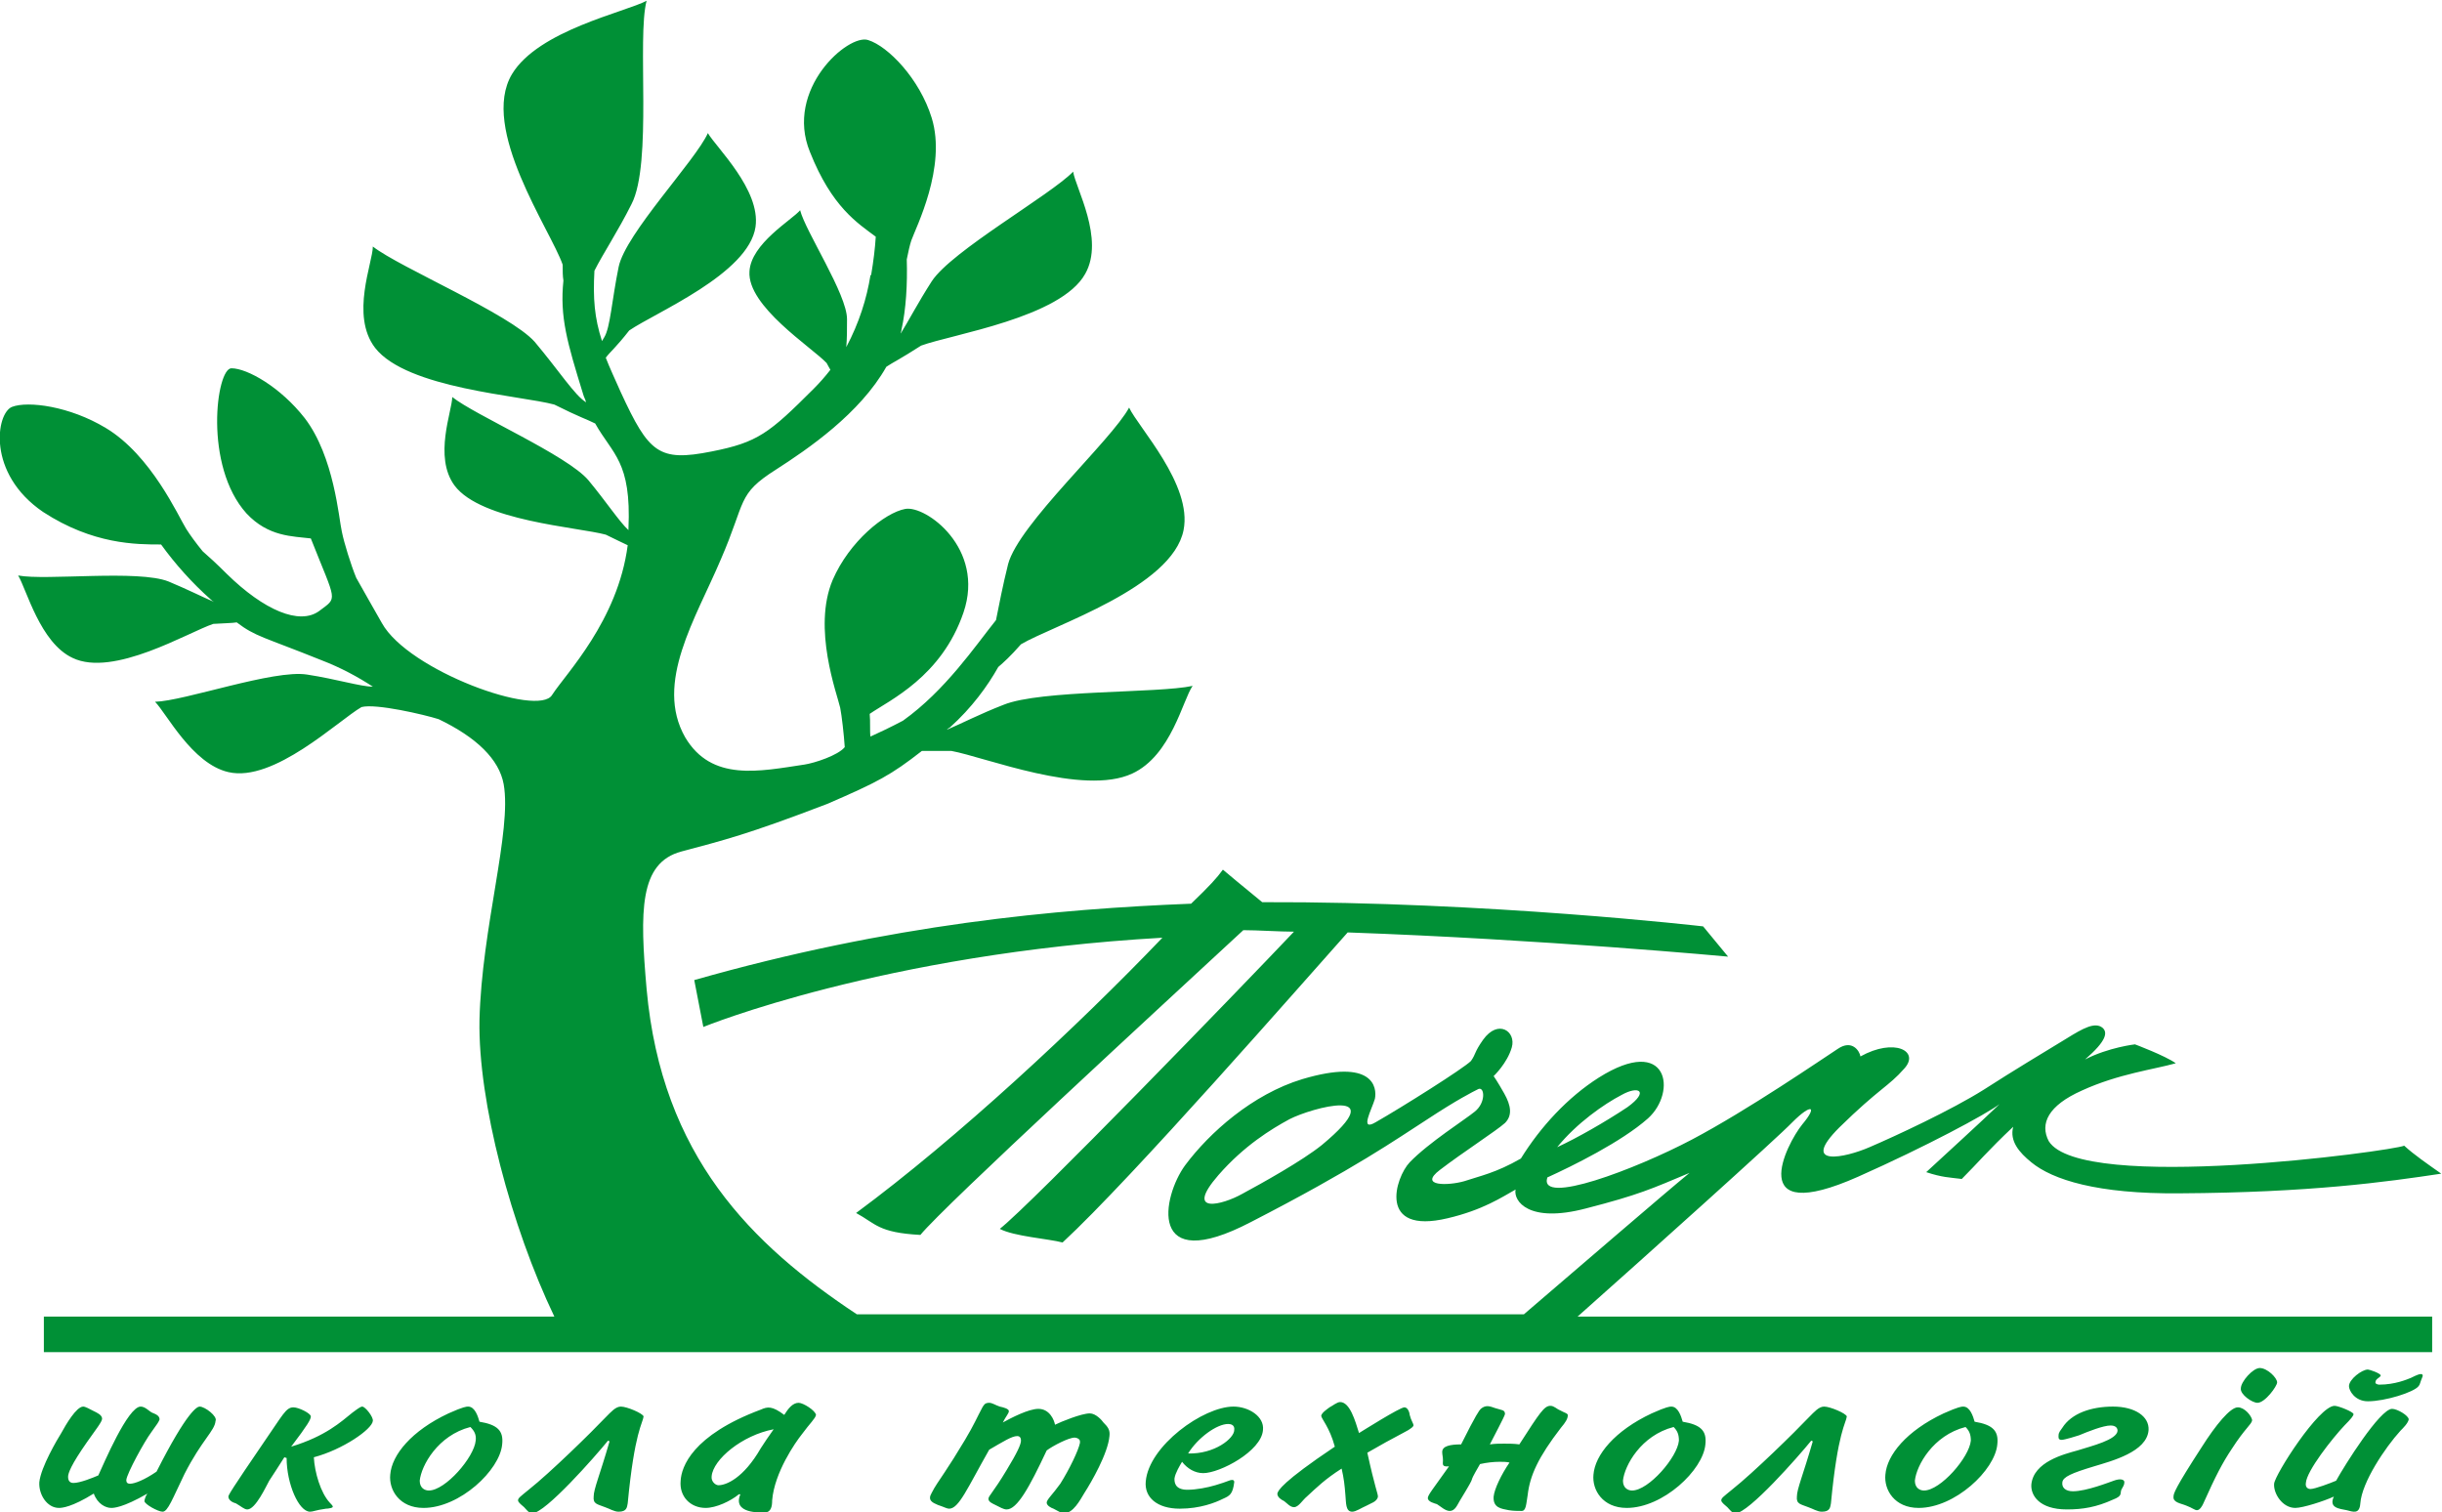 <?xml version="1.0" encoding="utf-8"?>
<svg version="1.1" xmlns="http://www.w3.org/2000/svg" xmlns:xlink="http://www.w3.org/1999/xlink" x="0px" y="0px"
	 viewBox="0 0 322.9 200" style="enable-background:new 0 0 322.9 200;" xml:space="preserve">
<style type="text/css">
	.st0{fill:#009036;}
</style>
<path class="st0" d="M237,148.4c2.5-2.5,3.4-2.2,1.3,0.3c-2.1,2.6-7.7,13.6,7.4,6.9c9-4,17-8.3,18.7-9.6c-2.6,2.5-7,6.5-9.7,9
	c2.1,0.7,3.1,0.7,4.7,0.9c2.1-2.1,3.5-3.8,6.8-6.9c-0.5,1.9,0.8,3.4,2.4,4.7c2.8,2.3,8.7,4.2,19.6,4.1c17.3-0.1,27.3-1.5,34.6-2.6
	c-1.7-1.2-3.6-2.5-4.9-3.7c-1.5,0.7-42.7,6.3-47-0.6c-1.2-2.3-0.1-4.7,4.4-6.7c4.8-2.2,9.6-2.8,12.4-3.6c-1.4-1-5.4-2.5-5.4-2.5
	s-3.5,0.4-6.6,2c2.9-2.5,3-3.6,2.3-4.2c-1-0.8-2.6,0.1-4.7,1.4c-3.6,2.2-6.8,4.1-11,6.8c-4.3,2.7-11.6,6.1-15.1,7.6
	c-3.2,1.4-9.3,2.7-4-2.6c5.3-5.2,6.5-5.4,8.6-7.8c2.1-2.3-1.3-4.1-5.8-1.6c-0.1-0.7-1.1-2.3-3-1c-2,1.3-11.9,8.1-19.3,12
	c-7.4,3.9-20.3,8.8-19.1,5c3.3-1.5,9.8-4.7,13.3-7.8c3.9-3.5,2.7-11.2-6.5-5.4c-4.1,2.6-7.7,6.5-10.3,10.7c-3.3,1.9-5.4,2.3-7.5,3
	c-2.1,0.6-6.1,0.7-3.2-1.5c3-2.3,7.5-5.2,8.6-6.2c1-1,0.8-2.3-0.1-3.9c-0.9-1.6-1.4-2.3-1.4-2.3s1.8-1.7,2.4-3.8
	c0.6-2.1-1.8-3.8-3.8-1c-1.2,1.7-0.9,1.8-1.6,2.8c-1,1-9.1,6.1-12.6,8.1c-2.2,1.3-0.5-1.7-0.1-3.1c0.3-1.5-0.2-5.4-9.6-2.6
	c-6.6,2-12.3,7.1-15.5,11.4c-3,4.1-5.1,14.7,8.7,7.5c13.8-7.1,19.3-11,23.2-13.5c4.1-2.7,6.1-3.7,6.9-4.1c0.8-0.3,1,1.8-0.5,3
	c-1.2,1-6.1,4.1-8.6,6.7c-1.9,2-4.3,9.6,5,7.4c4.7-1.1,7.2-2.8,9-3.8c-0.3,1.5,1.7,4.5,9.3,2.5c7-1.8,8.7-2.6,13.7-4.7
	c-3.3,2.7-15,12.8-21.9,18.7h-88.2c-13.9-9.2-25.8-20.9-27.8-43c-0.9-10.3-1-16.7,4.6-18.2c5.6-1.5,8.6-2.2,19.3-6.3
	c6.7-2.9,8.4-3.8,12.5-7c0.8,0,2,0,3.9,0c4.4,0.8,17.4,6,23.9,3c5.2-2.4,6.7-9.8,8-11.6c-4.6,1-20.1,0.5-25,2.5
	c-3.1,1.2-5.6,2.5-7.5,3.3c0.1-0.1,0.2-0.2,0.4-0.3c2.9-2.6,5-5.5,6.4-8c0.7-0.6,1.6-1.4,3-3c4.2-2.5,20-7.5,21.5-15.1
	c1.2-6-6-13.6-7.2-16.2c-2.3,4.3-14.6,15.4-16,20.7c-0.7,2.8-1.2,5.4-1.6,7.4c-2.8,3.5-6.7,9.3-12.3,13.3c-1.5,0.8-3.4,1.7-4.3,2.1
	c-0.1-0.6,0-2-0.1-3c2.6-1.8,9.5-4.9,12.4-13.4c2.9-8.5-5-14.2-7.7-13.7c-2.7,0.5-7.4,4.3-9.6,9.4c-2.7,6.4,0.6,15.1,1,16.9
	c0.2,1,0.5,3.6,0.6,5.2c-0.9,1.1-4,2.1-5.3,2.3c-6,0.9-12.3,2.3-15.8-3.6C86.5,90.3,92,81.8,95.3,74c3.4-7.8,2.1-8.6,7.3-11.9
	c4.2-2.7,11.1-7.4,14.6-13.6c0.9-0.6,1.8-1,4.6-2.8c4.1-1.5,18.5-3.7,21.7-9.5c2.6-4.6-1.3-11.4-1.6-13.5
	c-3,3.1-16.1,10.5-18.7,14.5c-1.8,2.8-3.1,5.3-4.1,6.9c0-0.2,0.1-0.3,0.1-0.5c0.6-2.7,0.8-6,0.7-9.3c0.2-1,0.4-1.9,0.6-2.5
	c0.6-1.7,4.7-9.7,2.7-16.2c-1.6-5.2-5.8-9.5-8.4-10.3c-2.6-0.9-11.1,6.5-7.7,14.8c2.9,7.3,6.3,9.4,8.7,11.2c-0.1,1.6-0.3,3.2-0.6,5
	c0,0,0,0.1-0.1,0.1c0,0,0,0,0,0c-0.5,3.1-1.5,6.3-3.2,9.5c0.1-1.1,0.1-2.3,0.1-3.7c0-3.3-5.5-11.6-6.2-14.4
	c-1.1,1.3-6.5,4.4-6.7,8.1c-0.3,4.6,8.2,10,10.2,12.1c0.2,0.4,0.4,0.7,0.5,0.9c-0.7,0.9-1.4,1.7-2.2,2.5c-5.9,5.9-7.4,7.1-13.5,8.3
	c-7,1.4-8.3,0.2-12-7.8c-0.8-1.8-1.5-3.3-2-4.6c0.6-0.8,1.3-1.3,3.1-3.6C86.7,41.3,99,36.2,99.9,30c0.7-4.9-5.2-10.5-6.3-12.4
	C92,21.2,82.7,30.9,81.8,35.3c-0.9,4.4-1.1,8-1.9,9.3c-0.1,0.2-0.2,0.3-0.3,0.5c-1-3.1-1.2-5.6-1-9.3c1.1-2.2,3.1-5.2,4.9-8.8
	c2.8-5.4,0.7-22,2-26.9c-2.8,1.5-14.3,3.9-17.8,9.7C63.4,17,72.8,30.4,74.4,35c0,0.9,0,1.5,0.1,2.1c-0.5,4.8,0.5,8.2,2.6,15
	c0.1,0.4,0.3,0.7,0.4,1.1c-1.5-0.9-3.6-4.2-6.8-8c-3.3-3.7-17.8-9.8-21.4-12.6c0,2.1-3,9.1,0.3,13.4c4.2,5.4,19.3,6.3,23.7,7.5
	c3.4,1.7,4.2,1.9,5.4,2.5c2.3,4.1,4.8,5,4.4,13.9c0,0.1,0,0.1,0,0.2c-1.2-1.1-2.9-3.7-5.3-6.6c-2.8-3.3-15-8.6-18-11
	c0,1.8-2.5,7.9,0.3,11.7c3.5,4.7,16.3,5.5,20,6.5c1.4,0.7,2.3,1.1,2.9,1.4c-1.3,10-8.2,17-10,19.8c-1.8,3-19-3.2-22.5-9.5
	c-1.3-2.3-2.4-4.2-3.4-6c-0.7-1.7-1.6-4.6-1.9-6.1c-0.4-1.7-1-9.9-4.9-15c-3.2-4.1-7.6-6.6-9.7-6.6c-2,0-3.7,12.9,2,19.2
	c2.9,3.1,6.1,3,8.5,3.3c3.4,8.6,3.6,7.7,1.1,9.6c-2.6,1.9-7.3-0.1-12.2-4.9c-1.4-1.4-2.4-2.3-3.2-3c-0.9-1.1-1.7-2.2-2.2-3
	c-1-1.6-4.6-9.7-10.6-13.3c-4.8-2.9-10.3-3.6-12.4-2.8c-2.1,0.8-3.4,8.8,4.1,13.9C12.3,72,18,72,21.3,72c1.8,2.5,4.1,5.1,6.6,7.3
	c0.1,0.1,0.2,0.2,0.4,0.3c-1.6-0.7-3.6-1.7-6-2.7c-4-1.6-16.2-0.1-19.9-0.8C3.5,77.9,5.3,85,9.6,87c5.4,2.6,15.3-3.4,18.6-4.5
	c1.6-0.1,2.5-0.1,3.1-0.2c2.5,1.9,3.5,1.9,11.2,5c2.6,1,4.8,2.2,6.8,3.5c-1.6,0-4.8-1-8.7-1.6c-4.4-0.7-16.2,3.5-20.1,3.6
	c1.5,1.5,4.9,8.2,9.7,9.3c6,1.4,14.5-6.8,17.6-8.6c1.9-0.5,8.3,1,10.2,1.6c5,2.4,8,5.3,8.6,8.6c1.1,6.2-2.9,18.9-3.2,31.2
	c-0.2,10.8,4.2,27.3,9.9,39.2H5.8v4.7h315.8v-4.7h-113C217.5,166.2,235.2,150.3,237,148.4z M214.4,144.8c2.3-1.3,3.7-0.5,0.8,1.6
	c-3,2-6.7,4.1-9.3,5.3C208.5,148.5,212.1,146,214.4,144.8z M174.8,151.4c-2.6,2.1-8,5.1-10.6,6.5c-2.5,1.4-7.7,2.8-3.1-2.5
	c3.4-3.9,7-6.1,9.4-7.4C173.4,146.5,184.3,143.5,174.8,151.4z M91.8,129.6l1.2,6.2c0,0,23.7-9.7,60.7-11.8
	c-11.2,11.7-27.1,26.5-40.5,36.4c2.6,1.4,2.9,2.6,8.5,2.9c3.2-3.9,31.9-30.3,42.7-40.3c1.9,0,4.8,0.2,6.7,0.2
	c-7.1,7.5-34.7,36-38.9,39.3c1.9,1,6.4,1.3,8.3,1.8c9.1-8.4,31.8-34.4,37.7-41c25.6,0.9,50.3,3.2,50.3,3.2l-3.3-4
	c0,0-28.5-3.3-58.3-3.2c-2.1-1.7-5.2-4.3-5.2-4.3c-0.8,1.1-1.7,2.1-4.2,4.5C139.7,120.2,117.8,122.2,91.8,129.6z M105.6,185.5
	c-0.8,0-1.4,0.8-1.9,1.6c-1.6-1.2-2.2-1.1-3.1-0.7c-9.1,3.4-10.5,7.6-10.6,9.4c-0.2,2.1,1.3,3.6,3.3,3.6c1.4,0,3.3-0.9,4.4-1.8h0.2
	c-1.1,2.6,2.7,2.4,3.2,2.4c0.9,0,1-0.9,1-1.6c0.3-3.7,3.1-7.7,3.9-8.7c1.1-1.5,1.8-2.1,1.9-2.6C107.8,186.5,106.2,185.5,105.6,185.5
	z M100.6,191.5c-2.3,4-4.6,4.9-5.6,4.9c-0.4,0-1-0.5-0.9-1.2c0.2-2.2,4-5.4,8.2-6.2C101.6,190,101.1,190.7,100.6,191.5z M26.4,186
	c-0.3,0-1.6,0.5-5.7,8.6c-1.6,1.1-2.9,1.6-3.5,1.6c-0.4,0-0.5-0.2-0.5-0.5c0.1-0.9,2.4-5.1,3.3-6.3c0.8-1.1,1-1.4,1.1-1.7
	c0-0.5-0.5-0.7-1-0.9c-0.4-0.2-0.9-0.8-1.5-0.8c-1.7,0-4.9,7.6-5.6,9.1c-0.7,0.3-2.4,1-3.3,1c-0.6,0-0.7-0.5-0.7-0.8
	c0-0.5,0.4-1.6,2.5-4.6c1.2-1.7,2-2.7,2-3.1c0-0.5-0.7-0.8-1.1-1c-0.6-0.3-1.1-0.6-1.4-0.6c-0.9,0-2.3,2.4-2.9,3.5
	c-0.5,0.8-2.7,4.5-2.9,6.5c-0.1,1.6,1,3.4,2.6,3.4c0.4,0,1.7-0.1,4.6-1.9c0.5,1.4,1.6,1.9,2.3,1.9c0.3,0,1.5,0,4.8-1.9
	c-0.2,0.2-0.4,0.8-0.4,1c0,0.4,1.8,1.4,2.4,1.4c0.7,0,1.3-1.7,2.9-5c2.3-4.5,4-5.7,4.1-7C28.8,187.3,27.1,186,26.4,186z
	 M144.1,186.9c-1.1,0-3.8,1.1-4.6,1.5c-0.1-0.6-0.7-2.1-2.2-2.1c-1.3,0-3.6,1.2-4.7,1.8c0.4-0.8,0.8-1.2,0.8-1.5
	c0-0.3-0.7-0.5-1.2-0.6c-0.6-0.2-1-0.5-1.4-0.5c-0.6,0-0.7,0.3-0.9,0.6c-0.7,1.3-1.1,2.3-2.3,4.3c-1.2,2-1.9,3.1-2.7,4.3
	c-0.8,1.2-1.3,1.9-1.7,2.7c-0.6,1,0.1,1.3,0.8,1.6c0.9,0.3,1.2,0.5,1.5,0.5c1.3,0,2.4-2.7,5.3-7.8c1.9-1.1,3-1.8,3.7-1.8
	c0.4,0,0.5,0.3,0.5,0.6c0,0.5-0.5,1.6-1.9,3.9c-1.8,3-2.4,3.4-2.4,3.8c0,0.4,0.5,0.6,0.9,0.8c0.6,0.3,1.1,0.6,1.5,0.6
	c1.4,0,3-2.9,5.3-7.8c0.8-0.6,2.9-1.7,3.7-1.7c0.3,0,0.7,0.2,0.7,0.5c0,0.1,0,0.2,0,0.2c-0.2,1-1.4,3.5-2.6,5.4
	c-1,1.4-1.8,2.1-1.8,2.5c0,0.4,0.6,0.7,0.9,0.8c0.6,0.3,1,0.6,1.4,0.6c1.2,0,2.1-1.7,2.7-2.7c0.9-1.4,3.1-5.2,3.3-7.5
	c0.1-0.8-0.2-1.2-0.8-1.8C145.7,187.8,144.9,186.9,144.1,186.9z M47.9,186c-0.3,0-1,0.6-1.3,0.8c-1.5,1.2-3.5,3.1-8.1,4.5
	c2.2-2.9,2.6-3.6,2.6-4c0-0.4-1.6-1.2-2.3-1.2c-1,0-1.4,1-3.9,4.6c-4.3,6.3-4.7,7-4.7,7.2c0,0.5,0.6,0.8,1,0.9
	c0.7,0.4,1.1,0.8,1.5,0.8c1.1,0,2.5-3.1,2.9-3.8c0.8-1.2,1.1-1.7,2-3.1l0.3,0.1c0,3.4,1.6,7.1,3.1,7.1c0.4,0,0.7-0.2,2.1-0.4
	c0.4,0,0.6-0.1,0.7-0.1c0.3-0.1,0.3-0.2-0.2-0.7c-1.2-1.3-2-4-2.1-6c3.8-1,7.7-3.7,7.8-4.8C49.4,187.4,48.3,186,47.9,186z M63.4,188
	c-0.2-0.7-0.6-2-1.5-2c-0.2,0-0.6,0-2.6,0.9c-4.9,2.3-7.5,5.5-7.7,8.1c-0.2,2,1.2,4.4,4.4,4.4c4.8,0,10.1-5,10.4-8.4
	C66.6,189.2,65.8,188.4,63.4,188z M62.9,190.5c-0.2,2.2-4,6.6-6.2,6.6c-0.5,0-1.2-0.3-1.2-1.3c0.2-2,2.4-6,6.7-7.1
	C62.7,189.2,63,189.7,62.9,190.5z M82.1,186c-0.7,0-1.3,0.7-2,1.4c-1.9,2-7.3,7.3-10.2,9.6c-1.1,0.9-1.4,1.1-1.4,1.4
	c0,0.3,0.6,0.7,0.8,0.9c0.3,0.3,0.6,0.8,1.1,0.8c1.7,0,8.3-7.5,10-9.6l0.2,0.1c-1.3,4.5-2.1,6.3-2.1,7.3c-0.1,1,0.5,1,1.5,1.4
	c0.6,0.2,1.2,0.6,1.8,0.6c1.1,0,1.1-0.6,1.2-1.1c0.9-9.5,2-10.6,2.1-11.5C85,186.9,82.9,186,82.1,186z M316.3,186.3
	c-1.6,0-6.3,7.5-7.4,9.5c-0.7,0.3-2.8,1.1-3.4,1.1c-0.3,0-0.7-0.2-0.6-0.8c0.1-1.6,3.5-5.9,5.1-7.6c0.9-0.9,1.2-1.3,1.2-1.5
	c0-0.3-2-1.1-2.5-1.1c-2.1,0-7.9,9.1-8,10.3c-0.1,1.3,1.1,3.2,2.8,3.2c1,0,3.8-0.9,5.1-1.5c-0.7,1.5,0.7,1.6,1.7,1.8
	c0.8,0.2,1.7,0.6,1.8-0.9c0.2-2.8,3.3-7.4,5.3-9.6c0.4-0.4,1-1,1.1-1.5C318.5,187.2,317,186.3,316.3,186.3z M279.4,186
	c-2.9,0-5.5,0.9-6.7,2.8c-0.2,0.3-0.5,0.6-0.5,1c0,0.2-0.1,0.6,0.4,0.6c0.4,0,2-0.5,2.3-0.6c1.2-0.5,3.2-1.3,4.2-1.3
	c0.3,0,0.9,0.1,0.9,0.7c-0.1,1.2-3.4,2-5.3,2.6c-1.8,0.5-5.8,1.5-6.1,4.5c-0.1,1.4,1,3.3,4.7,3.3c2.1,0,3.9-0.3,6.1-1.3
	c1.3-0.5,0.9-0.8,1.1-1.3c0.2-0.4,0.4-0.6,0.4-1c0-0.4-0.6-0.5-1.4-0.2c-0.6,0.2-3.6,1.4-5.4,1.4c-1,0-1.5-0.5-1.4-1.2
	c0.1-0.7,1.2-1.2,4.2-2.1c2.3-0.7,7-1.9,7.2-4.8C284.2,187.3,282.3,186,279.4,186z M163.1,186c-4,0-11.2,5.2-11.6,9.9
	c-0.2,2.1,1.5,3.6,4.5,3.6c2.7,0,4.7-0.8,5.7-1.3c0.9-0.4,1.3-0.6,1.5-2.2c0-0.1,0-0.3-0.3-0.3c-0.3,0-0.5,0.2-2.2,0.7
	c-1,0.3-2.5,0.6-3.7,0.6c-1.8,0-1.7-1.2-1.7-1.5c0.1-0.7,0.7-1.7,1-2.2c0.7,0.9,1.7,1.5,2.8,1.5c2.2,0,7.7-2.9,7.9-5.7
	C167.2,187.3,165.1,186,163.1,186z M157.1,192.2c1.3-2.1,3.8-3.9,5.3-3.9c0.3,0,0.9,0.1,0.8,0.8
	C163.2,190.2,160.6,192.3,157.1,192.2z M320.1,181.7c-0.2,0-0.5,0.1-1.3,0.5c-0.5,0.2-2.1,0.9-4.2,0.9c-0.2,0-0.4-0.1-0.5-0.2
	c0-0.1,0-0.1,0-0.1c0-0.5,0.6-0.6,0.7-0.9c0-0.3-1.5-0.8-1.7-0.8c-0.8,0-2.5,1.3-2.5,2.2c0,0.6,0.8,2,2.5,2c2.3,0,6.1-1.2,6.7-2
	c0.2-0.2,0.2-0.5,0.5-1.2C320.3,182.1,320.5,181.7,320.1,181.7z M298.8,180.9c-0.9,0-2.5,1.8-2.5,2.7c-0.1,0.8,1.5,1.9,2.2,1.9
	c1,0,2.6-2.2,2.6-2.7C301.1,182.2,299.8,180.9,298.8,180.9z M261.1,188c-0.2-0.7-0.6-2-1.5-2c-0.2,0-0.6,0-2.6,0.9
	c-4.9,2.3-7.5,5.5-7.7,8.1c-0.2,2,1.2,4.4,4.4,4.4c4.8,0,10.1-5,10.4-8.4C264.3,189.2,263.5,188.4,261.1,188z M260.6,190.5
	c-0.2,2.2-4,6.6-6.2,6.6c-0.5,0-1.2-0.3-1.2-1.3c0.2-2,2.4-6,6.7-7.1C260.4,189.2,260.6,189.7,260.6,190.5z M295.9,186.1
	c-1,0-2.9,2.3-4.8,5.3c-3.5,5.4-3.7,6.1-3.7,6.5c-0.1,0.8,1,0.9,1.7,1.2c0.8,0.3,1.1,0.6,1.4,0.6c0.4,0,0.7-0.6,0.8-0.8
	c1.7-3.8,2.6-5.5,3.8-7.3c1.8-2.8,2.6-3.2,2.7-3.8C297.7,187.2,296.8,186.1,295.9,186.1z M206.3,186.5c-0.5-0.2-0.8-0.6-1.3-0.6
	c-0.8,0-1.4,0.9-4.1,5.1c-0.7-0.1-1.4-0.1-2-0.1c-0.6,0-1.2,0-1.9,0.1c0.4-0.8,1.9-3.6,2-4c0-0.6-0.4-0.5-1.3-0.8
	c-0.6-0.2-1.2-0.5-1.9,0.1c-0.2,0.2-0.6,0.7-2.6,4.7c-1.4,0-2.5,0.2-2.5,1c0,0.4,0.1,0.6,0.1,1.1c0,0.5-0.2,0.9,0.8,0.8
	c-2.2,3.1-2.8,3.8-2.8,4.2c0,0.5,0.9,0.7,1.2,0.8c0.5,0.3,1.1,0.9,1.7,0.9c0.7,0,1-0.8,1.3-1.3c2.8-4.6,0.6-1.3,2.7-4.9
	c0.9-0.2,1.8-0.3,2.6-0.3c0.4,0,0.9,0,1.3,0.1c-1.1,1.6-2,3.5-2.1,4.5c-0.1,1.5,1,1.6,2,1.8c0.6,0.1,1.2,0.1,1.7,0.1
	c0.6,0,0.6-0.9,0.8-2.1c0.3-2.6,1.4-5,4.4-8.9c0.6-0.7,0.9-1.2,0.9-1.6C207.4,186.9,206.8,186.8,206.3,186.5z M185.7,186.1
	c-0.6,0-5.5,3.1-6,3.4c-0.5-1.6-1.2-4.1-2.5-4.1c-0.4,0-1,0.5-1.4,0.7c-0.4,0.3-1,0.7-1.1,1.1c0,0.4,1.1,1.5,1.8,4.1
	c-7,4.7-7.5,5.8-7.6,6.2c0,0.5,0.5,0.8,0.9,1c0.4,0.3,0.8,0.8,1.3,0.8c0.6,0,1.1-0.9,1.7-1.4c1.3-1.2,2.4-2.3,4.6-3.7
	c0.3,1.3,0.4,2.2,0.5,3.5c0.1,1,0,2.2,0.9,2.2c0.5,0,1.2-0.5,1.9-0.8c0.5-0.3,1.4-0.5,1.5-1.2c0-0.4-0.4-1.2-1.4-5.8
	c1.9-1.1,3-1.7,4.7-2.6c1.2-0.6,1.4-0.9,1.4-1c0-0.3-0.3-0.6-0.5-1.4C186.4,186.9,186.2,186.1,185.7,186.1z M241.2,186
	c-0.7,0-1.3,0.7-2,1.4c-1.9,2-7.3,7.3-10.2,9.6c-1.1,0.9-1.4,1.1-1.4,1.4c0,0.3,0.6,0.7,0.8,0.9c0.3,0.3,0.6,0.8,1.1,0.8
	c1.7,0,8.3-7.5,10-9.6l0.2,0.1c-1.3,4.5-2.1,6.3-2.1,7.3c-0.1,1,0.5,1,1.5,1.4c0.6,0.2,1.2,0.6,1.8,0.6c1.1,0,1.1-0.6,1.2-1.1
	c0.9-9.5,2-10.6,2.1-11.5C244.1,186.9,242,186,241.2,186z M222.5,188c-0.2-0.7-0.6-2-1.5-2c-0.2,0-0.6,0-2.6,0.9
	c-4.9,2.3-7.5,5.5-7.7,8.1c-0.2,2,1.2,4.4,4.4,4.4c4.8,0,10.1-5,10.4-8.4C225.7,189.2,224.9,188.4,222.5,188z M222,190.5
	c-0.2,2.2-4,6.6-6.2,6.6c-0.5,0-1.2-0.3-1.2-1.3c0.2-2,2.4-6,6.7-7.1C221.8,189.2,222,189.7,222,190.5z"/>
</svg>
